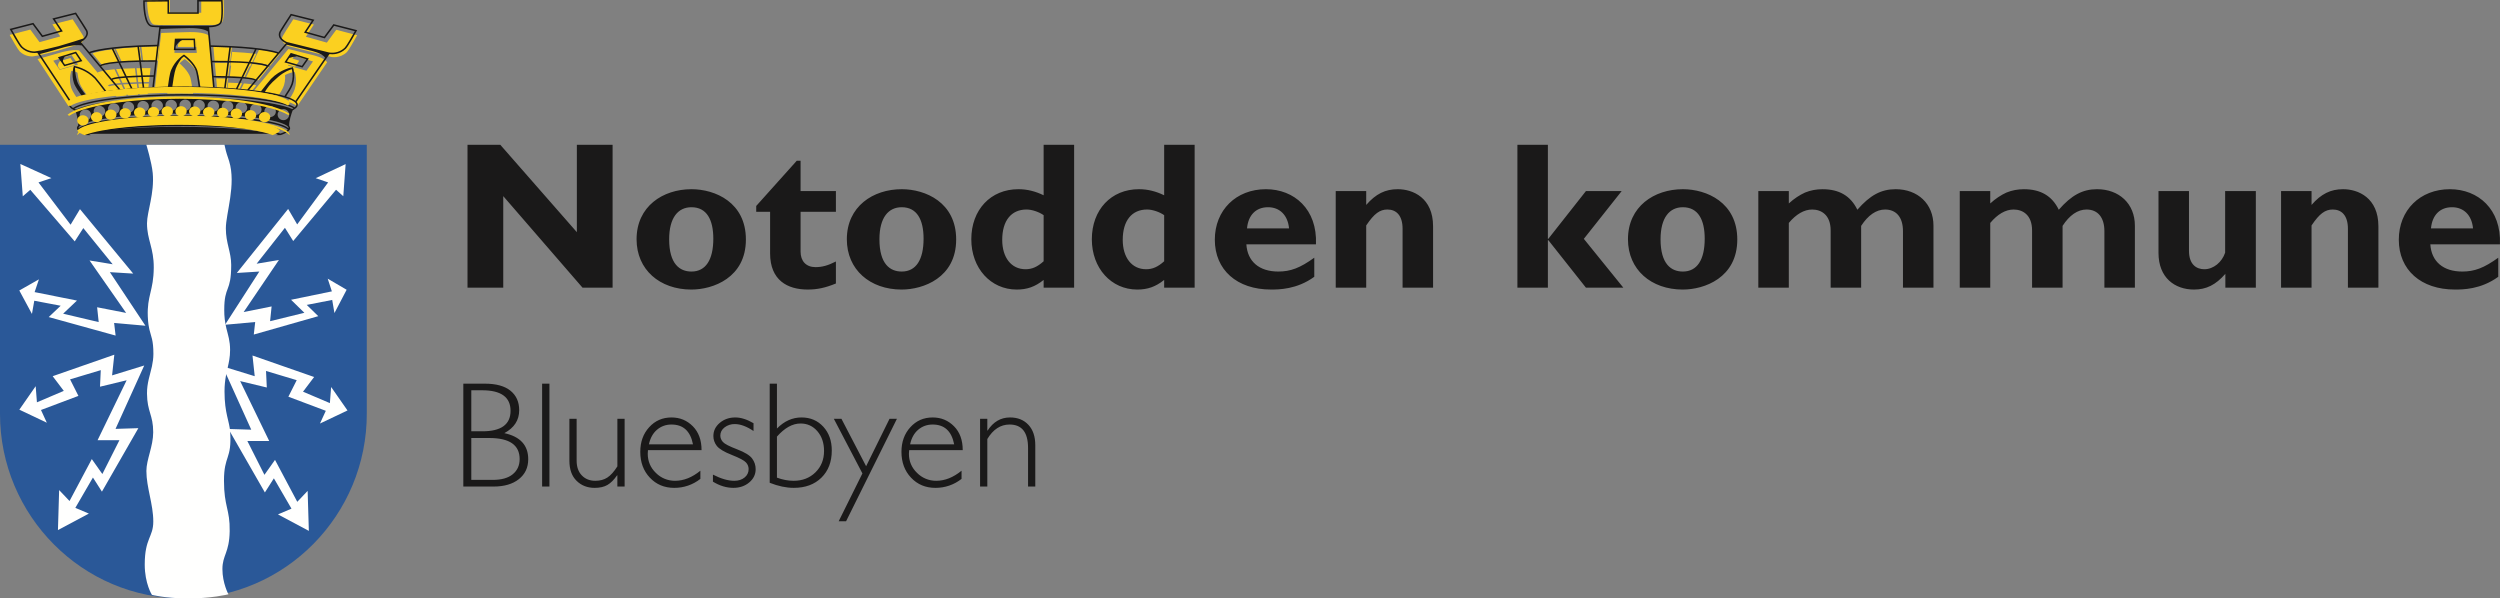 <svg xmlns="http://www.w3.org/2000/svg" width="259" height="62" viewBox="0 0 259 62">
    <rect x="0" y="0" width="259" height="62" fill="#808080" stroke="none"/>
    <g fill="none">
        <path fill="#FBD020" d="M14.157 8.516L13.98 7.07c-.804.019-1.442.05-1.95.093l.656 1.423c.412-.029.902-.053 1.472-.07m4.354-2.026c-.078.058-.152.12-.223.185-.255.34-.461.713-.612 1.111-.148.426-.288 1.449-.348 1.907.89-.016 1.782-.013 2.672.009-.062-.466-.19-1.36-.275-1.643-.222-.732-1.015-1.408-1.214-1.57M14.316 9.81l-.14-1.133c-.578.018-1.042.04-1.418.067l.525 1.14c.337-.029.683-.053 1.032-.074m1.282-2.755c-.536 0-1.019.002-1.455.012l.175 1.444c.348-.01.719-.017 1.12-.021l.16-1.435m-.3 2.7l.122-1.104c-.397.005-.756.013-1.082.02l.14 1.13c.27-.018.544-.032.82-.046m-3.44-2.58c-1.398.127-1.706.31-1.762.353l1.052 1.32c.168-.106.625-.19 1.366-.25l-.655-1.422m1.256 2.722l-.528-1.142c-.996.078-1.27.173-1.343.213l.82 1.03c.34-.037.691-.07 1.05-.101M7.29 6c-.07.02-.656.209-1.094.349-.08.1-.14.212-.181.333-.034.111-.004.18.03.264.077.114.143.21.163.243l1.553-.46L7.29 6"/>
        <path fill="#FBD020" d="M5.515 6.289l1.84-.567.061-.017.668.988-1.902.54-.667-.944zm2.696 4.189c-.274-.369-.703-.986-.826-1.362-.176-.555-.183-1.147-.02-1.706l.023-.065.067.013c.049.007 1.205.192 2.194 1.207.145.148.783.99 1.089 1.397.4-.056.82-.108 1.262-.156l-3.8-4.58c-.264-.048-.937-.091-2.21.3-1.005.306-1.88.53-2.103.589L7.09 11c.22-.19.602-.364 1.119-.522h.001zm-2.413-5.17l.03-.009.3-.089c1.05-.32 1.75-.522 2.239-.701.158-.144.305-.336.305-.558 0-.08-.02-.16-.055-.232C8.543 3.57 7.89 2.555 7.529 2l-2.104.53.817 1.242-2.145.597-.96-1.305L1 3.618c.269.486.867 1.54 1.042 1.709.451.435.964.522 1.294.523.132-.016.355-.049.662-.107.39-.095 1.092-.266 1.8-.436"/>
        <path fill="#FBD020" d="M8.003 7.074L8 7.084c.005.206.038.884.23 1.462.16.49.637 1.125.902 1.454.55-.143 1.207-.273 1.946-.384-.322-.437-.903-1.22-1.033-1.359-.551-.58-1.26-.992-2.042-1.183m6.659-.777l-.18-1.434c-1.013.054-1.833.125-2.49.201l.624 1.334c.533-.045 1.201-.08 2.044-.1m1.69-.016l.168-1.492c-.686.015-1.308.037-1.871.064l.18 1.44c.456-.009.962-.013 1.524-.012m-3.909.132l-.621-1.33c-1.405.172-2.023.366-2.232.446l1.024 1.267c.115-.085.51-.262 1.83-.383m11.376.103c-.468-.01-.986-.014-1.565-.011l.13 1.453c.453.005.867.013 1.251.024l.184-1.466M23.8 7.988c.58.017 1.076.043 1.49.075l.681-1.45c-.518-.04-1.168-.075-1.988-.094L23.8 7.988m-.318 1.228l.132-1.071c-.405-.011-.81-.019-1.216-.023l.092 1.04c.334.016.665.033.992.054m4.502-2.4L29 5.563c-.266-.092-.894-.263-2.155-.419l-.624 1.33c1.14.105 1.589.25 1.764.344m-.1.125c-.15-.072-.578-.211-1.738-.314l-.681 1.451c.708.062 1.14.146 1.294.253l1.124-1.39m-4.045-.587l.178-1.44c-.636-.032-1.273-.054-1.91-.066l.133 1.494c.591-.003 1.12.002 1.6.012m-7.076-3.763h.101v-.006l.687.006 4.28-.006h.075v.007c.342 0 .988-.064 1.147-.38.111-.22.14-.76.14-1.263 0-.412-.02-.795-.029-.95h-2.316v1.317h-3.246V0c-.15.003-2.212.024-2.358.024v.054c0 .776.133 2.413.775 2.479.364.035.626.037.745.036v-.001m2.366 1.361c-.152.058-.288.149-.4.265-.116.137-.216.277-.282.38l-.023.267h1.95l-.05-.913H19.13"/>
        <path fill="#FBD020" d="M18.174 4.26l2.066-.002h.079l.068 1.223-2.32-.002.109-1.219h-.002zm-.711 5.242c.05-.436.173-1.363.337-1.756.434-1.037 1.259-1.574 1.293-1.598l.05-.03.047.034c.044.032 1.079.796 1.356 1.675.093.299.229 1.22.293 1.677.449.013.895.028 1.336.048l-.532-5.87c-.21-.147-.74-.375-2.007-.358-.691.008-2.513.075-2.934.093L16 9.552c.483-.021.972-.039 1.463-.05zm9.081-.643c-.051-.04-.277-.138-1.279-.218l-.514 1.072c.345.029.68.06 1.007.095l.786-.95m-1.456-.23c-.377-.026-.852-.05-1.446-.068l-.136 1.06c.363.023.72.05 1.07.08l.512-1.071m.834-1.739l.633-1.316c-.834-.092-1.67-.158-2.51-.198l-.179 1.415c.85.019 1.522.056 2.056.1m8.36-.999c.01.003.92.218 1.662-.502.177-.173.784-1.245 1.056-1.741l-2.165-.562-.974 1.328-2.173-.609.827-1.265L30.385 2c-.368.568-1.03 1.599-1.103 1.752-.043.084-.066.177-.068.27 0 .075.016.147.048.218.144.327.583.532.653.555l4.368 1.096m-3.82-.065l.035-.053 1.927.594-.677.964-1.924-.55.64-.955zm-3.267 4.159c.328-.423.902-1.155 1.04-1.295 1.001-1.034 2.173-1.224 2.222-1.23l.068-.013.024.066c.011.033.272.819-.02 1.738-.124.383-.489.95-.719 1.287.437.141.772.296.98.462l3.096-4.542c-.252-.481-1.478-.752-1.478-.752l-2.531-.629-.8.97-.014.025s-.001-.003-.004-.003l-3.105 3.76c.433.047.848.099 1.241.157v-.001z"/>
        <path fill="#FBD020" d="M30.108 6.001c-.1.011-.223.028-.38.061-.111.021-.222.052-.328.092-.09.14-.184.286-.222.349.158.047 1.31.391 1.399.42L31 6.29 30.108 6m-.637 1.396c-.181.054-.69.24-1.243.745-.87.792-.966 1.038-1.228 1.453.701.116 1.312.252 1.796.406.193-.296.528-.836.632-1.182.137-.462.151-.953.042-1.422"/>
        <path fill="#1A1919" d="M18.187 5.037l.023-.258c.066-.098.163-.234.278-.365.11-.112.243-.2.391-.255h1.172l.05.879-1.914-.001zM20.204 4h-.076l-2.012.003-.105 1.19 2.262.002L20.205 4h-.001zM6.562 6.453c-.034-.08-.064-.148-.03-.257.04-.117.102-.225.181-.321.438-.136 1.027-.319 1.096-.338l.472.705c-.177.05-1.458.416-1.555.446l-.164-.235zM7.877 5.35l-.06.018L6 5.93l.659.94 1.877-.538-.659-.982zm21.84 1.023c.043-.067.146-.221.247-.37.119-.042.241-.075.366-.098.173-.034.311-.052.421-.064l.992.306-.47.67-1.556-.444zm2.28-.312l-1.874-.581-.034.05-.624.932L31.34 7l.66-.941-.003.002z"/>
        <path fill="#1A1919" d="M8.216 13.439c.585-.678 4.776-1.347 10.8-1.347 6.026 0 10.217.67 10.802 1.347-.116.135-.378.27-.771.399-1.87-.613-6.043-.937-10.03-.937-3.988 0-8.158.324-10.03.937-.392-.13-.655-.264-.771-.4zm-.075-.162c0-.727 4.37-1.507 10.876-1.507 6.505 0 10.875.78 10.875 1.507l-.002.01c-.978-.882-6.06-1.355-10.873-1.355-4.814 0-9.895.473-10.873 1.355l-.003-.01zm1.306-1.362c-.001.316-.268.572-.598.571-.329 0-.595-.257-.594-.574 0-.316.268-.572.597-.571.33 0 .596.257.595.574zm1.448-.373c0 .205-.115.394-.3.496-.186.102-.413.101-.598-.002-.184-.103-.297-.293-.297-.498.001-.317.27-.574.6-.572.33 0 .596.259.595.576zm1.491-.27c0 .317-.267.575-.598.575-.33 0-.598-.258-.598-.575 0-.317.268-.575.598-.575.33 0 .598.258.598.575zm1.512-.155c0 .317-.267.574-.597.574-.33 0-.598-.257-.598-.574 0-.318.268-.575.598-.575.33 0 .597.257.597.575zm1.528-.087c0 .317-.268.574-.598.574-.33 0-.598-.257-.598-.574 0-.317.267-.574.597-.574.33 0 .598.257.598.574zm1.456-.08c0 .318-.267.575-.597.575-.33 0-.598-.257-.598-.574 0-.317.268-.574.598-.574.33 0 .597.257.597.574zm1.448-.04c0 .316-.267.573-.597.573-.33 0-.597-.257-.597-.574 0-.317.267-.574.597-.574.33 0 .597.257.597.574zm1.453-.018c0 .205-.115.394-.3.496-.185.102-.412.102-.596-.001-.185-.103-.298-.292-.298-.497.001-.317.269-.573.598-.572.33 0 .597.258.596.574zm1.439.029c0 .317-.268.574-.598.574-.33 0-.597-.257-.597-.574 0-.317.267-.574.597-.574.33 0 .598.257.598.574zm1.473.072c0 .317-.268.574-.598.573-.33 0-.597-.258-.596-.575 0-.317.269-.574.598-.573.33 0 .597.258.596.575zm1.473.043c0 .205-.114.395-.3.497-.184.102-.412.102-.597 0-.184-.103-.298-.293-.298-.498 0-.317.268-.574.598-.574.33 0 .597.258.597.575zm1.439.118c-.001.317-.27.573-.6.572-.33 0-.596-.259-.595-.576 0-.205.115-.394.3-.496.186-.102.413-.101.598.002.184.103.298.293.297.498zm1.491.182c0 .204-.115.393-.3.495-.184.101-.412.1-.596-.002-.184-.103-.297-.293-.296-.497 0-.205.115-.394.3-.496.184-.102.411-.101.595.002.185.102.298.292.297.496v.002zm1.48.216c0 .317-.267.575-.597.575-.33 0-.598-.258-.598-.575 0-.317.267-.575.598-.575.33 0 .598.258.598.575zm-20.713-.2c-.055-.024-.109-.051-.162-.08 1.12-.714 5.418-1.371 11.399-1.371 5.818 0 10.045.62 11.303 1.313-.043.026-.088.052-.138.077-1.765-.774-6.51-1.222-11.134-1.222-4.744 0-9.619.47-11.268 1.283zm-.553-.502c0-.84 4.698-1.737 11.691-1.737 6.994 0 11.692.897 11.692 1.737 0 .088-.056.177-.158.267-1.463-.869-6.52-1.374-11.435-1.374-5.043 0-10.235.531-11.54 1.442-.162-.111-.25-.224-.25-.337v.002zm3.53-1.383c-.739.107-1.394.233-1.943.372-.264-.32-.741-.933-.9-1.408-.192-.56-.224-1.215-.23-1.415l.003-.01c.259.056 1.218.308 2.039 1.145.13.135.71.893 1.03 1.316zm-6.7-3.872c.225-.057 1.103-.283 2.113-.59 1.278-.39 1.954-.347 2.22-.298l3.816 4.577c-.424.045-.846.097-1.268.156-.307-.407-.948-1.248-1.093-1.396-.994-1.015-2.155-1.2-2.204-1.208l-.067-.01-.023.064c-.011.032-.271.804.02 1.705.121.375.554.992.83 1.36-.521.158-.904.333-1.125.523L4.14 5.595zm-.553-.266c-.489 0-.957-.189-1.3-.524-.175-.168-.775-1.222-1.046-1.708l2.144-.553.967 1.304 2.153-.596-.82-1.242L7.8 1.479c.363.557 1.018 1.568 1.093 1.72.036.072.055.152.055.233 0 .22-.147.412-.306.556-.491.178-1.195.38-2.25.7l-.3.09-.03.008c-.712.17-1.416.34-1.807.435-.31.059-.534.091-.666.108zm7.992-.249l.62 1.287c-1.315.118-1.71.289-1.824.37L9.355 5.513c.21-.078.827-.266 2.226-.432zm2.657-.214l.18 1.388c-.842.018-1.511.055-2.041.097l-.623-1.292c.655-.072 1.473-.142 2.485-.194l-.001.001zm2.033-.071l-.167 1.445c-.56 0-1.065.003-1.52.012l-.18-1.395c.562-.026 1.182-.048 1.867-.062zm-3.08 3.248c.383-.026.857-.048 1.446-.065l.143 1.101c-.357.022-.708.046-1.052.074l-.537-1.11zm-.175.013l.538 1.11c-.367.03-.724.062-1.072.099l-.835-1.002c.076-.039.354-.132 1.37-.207zm-.566-1.554c.518-.042 1.168-.073 1.987-.091l.183 1.407c-.58.017-1.082.04-1.501.07l-.67-1.388v.002zm-.9 1.642l-1.072-1.286c.056-.041.371-.22 1.798-.343l.667 1.385c-.755.058-1.22.14-1.393.244zm4.356-.192l-.124 1.075c-.282.012-.561.026-.836.043l-.143-1.099c.332-.009.698-.015 1.103-.02zm-1.123-.138l-.181-1.406c.445-.009.939-.013 1.483-.011l-.162 1.397c-.408.004-.786.011-1.14.02zm5.794 1.16c-.908-.021-1.816-.024-2.724-.01.06-.446.202-1.441.353-1.856.156-.425.43-.827.625-1.082.072-.064.148-.125.226-.181.204.158 1.012.816 1.238 1.529.087.275.217 1.145.282 1.6zm-3.933-5.975c.418-.017 2.222-.083 2.907-.09 1.255-.018 1.78.206 1.989.35l.527 5.762c-.441-.019-.883-.034-1.324-.045-.063-.45-.198-1.355-.29-1.647-.275-.864-1.3-1.614-1.343-1.646l-.047-.033-.049.03c-.035.023-.853.55-1.282 1.568-.163.386-.283 1.296-.335 1.724-.486.013-.97.028-1.45.049l.697-6.023zm-.872-.367c-.64-.063-.774-1.647-.774-2.4L15 .18c.145 0 2.202-.02 2.353-.023v1.275h3.24V.157h2.313c.01.15.03.52.03.92 0 .486-.03 1.01-.14 1.222-.16.306-.804.368-1.147.368v-.006h-.074l-4.272.005-.684-.005v.005h-.102c-.249.002-.497-.01-.745-.034zm7.985 2.282l-.178 1.395c-.479-.01-1.006-.013-1.597-.012l-.132-1.446c.7.013 1.335.036 1.907.063zm2.65.202l-.626 1.292c-.53-.042-1.196-.077-2.038-.097l.178-1.389c1.012.052 1.829.12 2.487.194zm2.323.425l-1.011 1.215c-.176-.091-.625-.231-1.763-.333l.623-1.287c1.258.15 1.885.316 2.15.405zm-3.6 2.586c.992.079 1.216.175 1.267.214l-.778.933c-.324-.035-.657-.065-.998-.095l.508-1.052zm-1.61-.08c.59.018 1.06.04 1.434.068l-.508 1.05c-.353-.03-.707-.055-1.06-.077l.135-1.04zm1.508-.085c-.495-.035-.99-.06-1.487-.072l.182-1.42c.819.016 1.467.049 1.985.089l-.68 1.403zm.174.014l.68-1.403c1.158.1 1.584.233 1.734.305l-1.122 1.345c-.154-.104-.585-.186-1.292-.247zm-1.847.065l-.132 1.037c-.33-.02-.66-.037-.99-.052L22.14 8.02c.452.004.855.013 1.215.024V8.04zm-1.229-.181l-.129-1.405c.577-.003 1.095.001 1.561.01l-.183 1.42c-.416-.011-.832-.019-1.249-.024V7.86zm7.347 2.08c-.666-.189-1.345-.333-2.03-.433.296-.443.404-.705 1.388-1.55.627-.54 1.2-.739 1.405-.794.124.5.108 1.023-.047 1.516-.119.37-.498.945-.716 1.26zm-.583-4.338c.003 0 .004.003.004.003l.014-.023.794-.953 2.507.616s1.215.267 1.464.738l-3.066 4.462c-.208-.163-.54-.315-.971-.453.227-.33.588-.89.71-1.264.292-.902.032-1.673.02-1.705l-.022-.065-.069.013c-.048.005-1.21.192-2.203 1.205-.135.139-.704.86-1.03 1.274-.39-.057-.8-.108-1.229-.156l3.077-3.69v-.002zm.2-1.795c-.03-.067-.046-.14-.046-.213 0-.092.023-.183.065-.266.074-.15.73-1.162 1.092-1.718l2.113.53-.82 1.241 2.154.596.965-1.302 2.144.552c-.27.487-.868 1.54-1.045 1.71-.429.417-1.046.602-1.645.492l-4.331-1.076c-.068-.023-.503-.225-.647-.546zm.27 8.643c-.214 0-.411-.109-.518-.286-.107-.178-.107-.397 0-.575.106-.177.303-.287.516-.287.33 0 .598.257.598.574 0 .317-.268.574-.598.574h.002zM9.223 13.935c.013-.002.026-.008.04-.013 1.694-.48 5.199-.859 9.753-.859 4.553 0 8.058.381 9.752.86.017.003.03.007.045.012-.064.024-.13.046-.195.065h.45c.382-.117.769-.312.944-.561.03-.05.046-.105.047-.162-.003-.085-.036-.166-.094-.23-.06-.465.266-1.376.35-1.605.082-.052.36-.232.351-.24.122-.114.19-.23.19-.352-.004-.11-.05-.215-.13-.295l3.407-4.951c.278.039 1.038.076 1.694-.554.243-.233 1.088-1.771 1.123-1.835l.05-.09-2.456-.63-.964 1.302-1.83-.508.822-1.247-2.446-.613-.033.048c-.042.065-1.034 1.584-1.133 1.785-.102.189-.11.412-.024.608.144.322.51.531.681.607l-.778.934c-.444-.161-2.114-.619-7.004-.717l-.171-1.866c.306-.003 1.065-.05 1.277-.456.248-.477.13-2.223.124-2.3l-.005-.07h-2.633v1.273h-2.912V0h-.081l-2.597.026-.002.076c-.002.105-.05 2.592.919 2.688.358.034.614.038.744.036l-.21 1.81c-5.195.108-6.74.62-7.042.745l-.85-1.02c.33-.183.923-.661.644-1.23-.099-.202-1.093-1.72-1.135-1.785l-.032-.049-.058.014-2.388.6.823 1.246-1.83.508-.966-1.301L1 2.994l.047.089c.037.065.882 1.602 1.125 1.834.657.632 1.416.596 1.693.554l3.38 5.128c-.06.072-.094.16-.097.25 0 .152.102.297.29.433-.002.003.29.17.388.225.039.118.328.983.272 1.483-.087.091-.132.187-.126.287.022.41.76.676.962.723h.48c-.064-.019-.128-.04-.191-.065z"/>
        <path fill="#FBD020" d="M25.369 11.936c0 .189.112.363.294.457.182.093.405.093.587-.002.18-.094.292-.269.292-.457-.001-.292-.264-.527-.588-.527-.324 0-.586.238-.585.53M23.9 11.77c0 .292.263.53.588.53.325 0 .588-.238.588-.53 0-.292-.263-.529-.588-.529-.325 0-.588.237-.588.53m-2.867-.149c0 .293.264.53.589.53.325 0 .59-.237.59-.53 0-.292-.264-.53-.59-.53-.324 0-.588.238-.588.53m1.45.04c-.01.194.1.378.286.478.186.1.418.1.604 0s.295-.285.285-.48c-.015-.282-.274-.503-.588-.503-.314 0-.572.222-.586.504m4.338.476c0 .189.113.363.295.457.183.094.407.094.588-.001.182-.095.293-.27.293-.459 0-.292-.264-.528-.59-.527-.324 0-.586.238-.586.53m-8.653-.608c0 .189.112.363.294.456.182.094.405.094.586 0 .182-.095.293-.27.292-.458 0-.292-.263-.528-.587-.527-.324 0-.586.237-.585.529m-4.289.125c0 .292.263.53.588.53.324 0 .588-.238.588-.53 0-.292-.264-.529-.588-.529-.325 0-.588.237-.588.53m1.433-.072c0 .292.263.529.588.529.325 0 .588-.237.588-.53-.015-.281-.274-.503-.587-.503-.314 0-.573.222-.588.504m4.27-.028c.021.279.278.495.588.495.31 0 .567-.216.588-.495 0-.292-.263-.529-.588-.529-.325 0-.588.237-.588.53m-2.845-.012c0 .293.264.53.588.53.325 0 .588-.237.588-.53 0-.292-.263-.528-.588-.528-.324 0-.588.236-.588.528m-5.85.335c0 .292.264.53.589.53.325 0 .588-.238.588-.53 0-.293-.263-.53-.588-.53-.325 0-.589.237-.589.53m-1.467.248c0 .19.113.363.295.457.183.094.407.094.588-.001.182-.095.293-.27.292-.46-.016-.281-.275-.502-.589-.502-.313.001-.571.224-.585.506m2.955-.39c0 .292.263.529.588.529.324 0 .588-.237.588-.53 0-.291-.264-.528-.588-.528-.325 0-.588.237-.588.529M8 12.47c0 .292.263.529.588.529.324 0 .588-.237.588-.529 0-.292-.264-.529-.588-.529-.325 0-.588.237-.588.529"/>
        <path fill="#FBD020" d="M29.86 11.916c.051-.036.096-.071.14-.107C28.725 10.855 24.444 10 18.55 10c-6.06 0-10.415.905-11.55 1.89.05.035.105.072.164.11 1.672-1.121 6.612-1.768 11.417-1.768 4.684 0 9.491.616 11.28 1.684"/>
        <path fill="#FBD020" d="M29.845 10.934c.1-.087.155-.173.155-.258C30 9.866 25.379 9 18.5 9S7 9.866 7 10.676c0 .108.086.216.245.324 1.284-.878 6.39-1.39 11.352-1.39 4.835 0 9.809.486 11.248 1.324"/>
        <path fill="#1A1919" d="M27.956 13.802c-1.643-.37-5.042-.664-9.458-.664s-7.815.294-9.459.664l-.039.01c.055.016.118.033.187.05h18.622l.191-.051-.044-.01"/>
        <path fill="#FBD020" d="M28.25 14c.382-.148.637-.303.75-.457C28.431 12.766 24.357 12 18.5 12s-9.931.766-10.5 1.543c.114.154.367.309.75.457 1.818-.702 5.874-1.073 9.75-1.073 3.876 0 7.93.37 9.75 1.073"/>
        <path fill="#FBD020" d="M29.997 14l.003-.014C30 13.028 25.58 12 19 12S8 13.028 8 13.986l.003.014c.989-1.163 6.128-1.787 10.997-1.787 4.868 0 10.008.624 10.997 1.787"/>
        <path fill="#2A5898" d="M28.769 15H0v27.87C0 53.437 8.558 62.03 19.05 62c10.483-.027 18.987-8.64 18.95-19.197V15h-9.231"/>
        <path fill="#FFFFFE" d="M23.838 36.279c0-.993-.214-1.552-.387-2.269-.15-.62-.224-1.256-.219-1.894 0-2.577.72-1.76.72-4.67 0-1.335-.554-2.238-.554-3.785 0-1.548 1.084-4.53.342-6.958-.237-.78-.263-.677-.483-1.703h-8.095s.554 1.822.66 2.924c.197 2.086-.593 4.018-.593 5.212 0 1.712.717 2.548.7 4.604-.02 2.386-.703 2.882-.618 5.035.014.344.038.621.072.857.028.185.058.345.09.488.176.75.419 1.08.419 2.545 0 .226-.017.438-.042.647-.027.216-.064.43-.11.644-.199.906-.52 1.728-.511 2.815.016 1.904.643 2.196.643 4.006 0 1.47-.706 2.827-.706 4.012 0 1.702.715 3.444.715 5.242 0 1.632-.886 1.707-.886 4.46 0 1.975.745 3.138.745 3.138s1.311.344 3.527.37c2.554.03 4.398-.43 4.398-.43s-.623-1.146-.623-2.608c0-1.459.716-1.672.753-3.938.037-2.265-.591-2.527-.591-5.212 0-2.676.82-2.179.644-5.036-.07-1.155-.588-1.92-.588-4.221 0-1.283.25-2.065.421-2.892.028-.13.052-.26.073-.391.05-.306.082-.628.082-.992m-8.769-2.534l-3.683-5.55 2.415.148-5.514-6.677-.972 1.614-3.325-4.381 1.337-.446-3.217-1.466.252 3.351.778-.675 4.603 5.346.89-1.38 3.04 3.75-2.395-.394 3.792 5.434-3.006-.587.162 1.537-3.683-.871s1.239-1.177 1.432-1.358l-4.386-.877.445-1.324L2 30.094c.066.12 1.123 2.078 1.31 2.43l.241-1.368 2.735.517-1.238 1.175 6.929 1.917-.154-1.308 3.243.288"/>
        <path fill="#FFFFFE" d="M36 42.523l-1.695-2.431-.13 1.67-2.783-1.183 1.151-1.522-6.386-2.227.218 2.02.013.124s-3.02-.932-3.328-1.025l2.97 6.567-2.363-.076 3.774 6.578.932-1.463 1.823 3.141-1.4.595 3.2 1.709-.125-4.144-1.074 1.132-2.307-4.344-1.096 1.548-1.769-3.506h2.263l-3.01-6.206 2.762.664-.08-1.714 3.179.955-.864 1.713 3.878 1.461-.605 1.319L36 42.523m-12.687-8.878l3.552-5.512-2.33.146 5.316-6.633.938 1.602 3.205-4.35-1.288-.44L35.807 17l-.243 3.33-.75-.673-4.438 5.313-.859-1.371-2.93 3.722 2.309-.39-3.655 5.398 2.897-.583-.157 1.529 3.551-.869-1.38-1.35 4.228-.87s-.33-1.017-.43-1.315l1.96 1.148-1.263 2.413-.231-1.359-2.638.514 1.195 1.167-6.681 1.904.146-1.298-3.126.285m-21.31 8.797c.098-.146 1.478-2.125 1.693-2.434l.13 1.671 2.784-1.184-1.152-1.522 6.386-2.227-.218 2.02-.013.124s3.02-.932 3.33-1.025l-2.973 6.567 2.364-.075c-.136.234-3.648 6.36-3.774 6.577-.118-.19-.932-1.463-.932-1.463l-1.823 3.143 1.402.594-3.203 1.708c.008-.248.116-3.818.124-4.144l1.076 1.132 2.308-4.344 1.093 1.549 1.77-3.507H10.11l3.01-6.206s-2.568.618-2.76.666l.08-1.715-3.18.954.864 1.714-3.878 1.46.605 1.319L2 42.44"/>
        <path fill="#1A1919" d="M63.466 29.803H60.35l-8.213-9.484v9.483h-3.703v-14.8h3.398l7.93 9.051v-9.052h3.703v14.803m8.17-8.335c-1.373 0-2.31 1.063-2.31 3.32 0 2.583 1.112 3.343 2.31 3.343 1.48 0 2.265-1.215 2.265-3.407 0-1.954-.675-3.256-2.265-3.256zm0 8.53c-3.29 0-5.686-2.063-5.686-5.21 0-3.407 2.722-5.188 5.686-5.188 2.461 0 5.64 1.368 5.64 5.21 0 3.972-3.419 5.187-5.641 5.187zm14.963-8.054H82.94v4.125c0 .976.566 1.605 1.547 1.605.653 0 1.263-.15 2.112-.585v2.28c-1.11.455-1.938.627-2.92.627-2.09 0-3.897-.954-3.897-3.753v-4.299h-1.438v-.607l4.203-4.688h.393v3.146h3.66v2.15m6.817-.477c-1.371 0-2.308 1.063-2.308 3.32 0 2.583 1.11 3.343 2.308 3.343 1.481 0 2.265-1.215 2.265-3.407 0-1.954-.675-3.256-2.265-3.256zm0 8.53c-3.288 0-5.685-2.063-5.685-5.21 0-3.407 2.723-5.188 5.685-5.188 2.462 0 5.642 1.368 5.642 5.21 0 3.972-3.42 5.187-5.642 5.187zm14.703-7.706c-.457-.326-1.198-.587-1.764-.587-1.59 0-2.526 1.152-2.526 3.149 0 1.823.935 3.038 2.417 3.038.675 0 1.22-.239 1.873-.825v-4.775zm3.159 7.51h-3.159V29c-.892.716-1.72.998-2.788.998-2.7 0-4.705-2.214-4.705-5.209 0-3.06 2.004-5.188 4.88-5.188.914 0 1.764.218 2.613.63V15h3.159v14.803zm9.328-7.51c-.457-.326-1.199-.587-1.764-.587-1.591 0-2.528 1.152-2.528 3.149 0 1.823.937 3.038 2.42 3.038.673 0 1.218-.239 1.872-.825v-4.775zm3.158 7.51h-3.158V29c-.893.716-1.721.998-2.788.998-2.703 0-4.705-2.214-4.705-5.209 0-3.06 2.004-5.188 4.879-5.188.914 0 1.764.218 2.614.63V15h3.158v14.803zm9.781-6.143c-.131-1.367-.96-2.191-2.178-2.191-1.243 0-2.048.802-2.178 2.19h4.356v.001zm2.613 5.015c-1.807 1.322-3.703 1.322-4.487 1.322-3.53 0-5.817-2.038-5.817-5.164 0-3.061 2.202-5.232 5.295-5.232 2.919 0 5.335 2.063 5.184 5.709h-7.211c.11 1.78 1.33 2.822 3.31 2.822 1.265 0 2.246-.368 3.726-1.433v1.976zm5.38-7.445c1.002-1.15 1.982-1.629 3.267-1.629 1.568 0 3.66.891 3.66 3.842v6.36h-3.159v-6.1c0-1.41-.675-1.997-1.568-1.997-.784 0-1.373.414-2.2 1.651v6.446h-3.158V19.796h3.158v1.434m18.82 3.515h.043l3.9-4.949h3.703l-3.92 4.949 4.093 5.058h-3.875l-3.9-4.927h-.042v4.927h-3.158V15h3.158v9.745m13.982-3.276c-1.371 0-2.31 1.063-2.31 3.32 0 2.583 1.112 3.343 2.31 3.343 1.481 0 2.265-1.215 2.265-3.407 0-1.954-.675-3.256-2.265-3.256zm0 8.53c-3.29 0-5.686-2.063-5.686-5.21 0-3.407 2.724-5.188 5.686-5.188 2.462 0 5.64 1.368 5.64 5.21 0 3.972-3.417 5.187-5.64 5.187zm10.978-8.922c.545-.498 1.11-.868 1.677-1.127.589-.24 1.176-.347 1.809-.347 1.742 0 2.918.694 3.615 2.126 1.307-1.499 2.46-2.128 3.965-2.128 2.287 0 3.92 1.498 3.92 3.778v6.424h-3.159v-5.86c0-1.433-.697-2.237-1.85-2.237-.915 0-1.765.587-2.483 1.694v6.403h-3.16v-5.926c0-1.627-.978-2.17-1.917-2.17-.827 0-1.655.478-2.417 1.388v6.708h-3.159V19.796h3.16v1.283m20.868-.002c.544-.498 1.11-.868 1.675-1.127.59-.24 1.178-.347 1.81-.347 1.742 0 2.918.694 3.615 2.126 1.307-1.499 2.462-2.128 3.964-2.128 2.287 0 3.92 1.498 3.92 3.778v6.424h-3.158v-5.86c0-1.433-.697-2.237-1.85-2.237-.916 0-1.766.587-2.483 1.694v6.403h-3.16v-5.926c0-1.627-.978-2.17-1.917-2.17-.828 0-1.654.478-2.416 1.388v6.708h-3.16V19.796h3.16v1.283m24.357 7.291c-1.003 1.15-1.984 1.628-3.245 1.628-1.984 0-3.682-1.215-3.682-3.798v-6.404h3.158v6.187c0 1.41.762 1.91 1.59 1.91.958 0 1.83-.738 2.156-1.715v-6.382h3.181v10.007h-3.158V28.37m8.93-7.14c1.003-1.15 1.983-1.629 3.268-1.629 1.567 0 3.658.891 3.658 3.842v6.36h-3.158v-6.1c0-1.41-.675-1.997-1.568-1.997-.784 0-1.373.414-2.2 1.651v6.446h-3.158V19.796h3.158v1.434m16.728 2.43c-.13-1.367-.957-2.191-2.178-2.191-1.24 0-2.046.802-2.179 2.19h4.357v.001zm2.614 5.015c-1.807 1.322-3.703 1.322-4.487 1.322-3.53 0-5.816-2.038-5.816-5.164 0-3.061 2.2-5.232 5.293-5.232 2.919 0 5.337 2.063 5.185 5.709h-7.211c.11 1.78 1.33 2.822 3.31 2.822 1.265 0 2.244-.368 3.727-1.433v1.976h-.001zM48 39.747h2.228c1.17 0 2.055.243 2.658.732.603.488.903 1.162.903 2.02 0 1.03-.513 1.82-1.538 2.374 1.648.357 2.473 1.256 2.473 2.702 0 .865-.323 1.553-.97 2.064-.646.512-1.52.767-2.623.767H48V39.747zm.827.685v4.25h1.149c1.943 0 2.917-.707 2.917-2.12 0-1.42-.983-2.13-2.948-2.13h-1.118zm0 4.945v4.34h2.212c.915 0 1.608-.194 2.084-.587.475-.39.712-.915.712-1.57 0-1.456-1.05-2.183-3.155-2.183h-1.853zm8.094-5.631v10.66h-.758V39.747h.758v-.001zm7.037 10.66v-1.16h-.03c-.326.468-.662.802-1.007 1-.345.198-.782.297-1.314.297-.755 0-1.38-.244-1.875-.733-.496-.487-.743-1.18-.743-2.076v-4.349h.75v4.335c0 .652.179 1.162.537 1.533.356.371.822.557 1.394.557.49 0 .906-.11 1.25-.335.346-.225.692-.61 1.04-1.16v-4.928h.75v7.019h-.752zm8.724-3.77H67.13c-.016.122-.023.244-.023.366 0 .784.28 1.448.842 1.992.525.53 1.243.823 1.99.816.894 0 1.767-.347 2.62-1.044v.846c-.771.609-1.727.937-2.71.931-1.017 0-1.857-.351-2.521-1.054-.663-.7-.995-1.594-.995-2.678 0-1.028.306-1.877.919-2.55.612-.675 1.383-1.013 2.312-1.013.874 0 1.611.304 2.213.912.603.608.905 1.433.905 2.476zm-5.453-.602h4.564c-.265-1.369-1.008-2.053-2.23-2.053-.575 0-1.074.18-1.495.538-.422.358-.701.863-.84 1.515zm10.836-2.19v.808c-.716-.478-1.36-.718-1.93-.718-.387-.011-.766.11-1.073.345-.29.227-.437.51-.437.847 0 .239.089.458.266.66.174.2.663.454 1.461.758.8.306 1.322.624 1.567.954.245.331.367.7.367 1.107 0 .544-.22 1.003-.666 1.376-.444.374-.992.561-1.646.561-.71 0-1.414-.214-2.114-.641v-.73c.831.427 1.57.64 2.213.64.434 0 .791-.115 1.069-.344.27-.211.424-.536.416-.878-.002-.25-.099-.491-.27-.674-.183-.207-.672-.468-1.47-.783-.8-.315-1.319-.628-1.556-.935-.232-.292-.358-.653-.356-1.026 0-.534.22-.988.663-1.362.441-.374.979-.561 1.611-.561.577 0 1.205.199 1.885.596zm1.676 6.173V39.746h.75v4.648c.751-.764 1.6-1.146 2.543-1.146.92 0 1.672.32 2.259.958.587.638.88 1.46.88 2.468 0 1.17-.357 2.108-1.075 2.813-.717.704-1.671 1.055-2.86 1.055-.782 0-1.613-.174-2.496-.525h-.001zm.75-4.784v4.25c.583.219 1.16.327 1.732.327.909 0 1.66-.291 2.255-.873.595-.583.893-1.321.893-2.218 0-.828-.231-1.509-.69-2.043-.46-.535-1.04-.802-1.738-.802-.838 0-1.654.453-2.452 1.359zm12.432-1.848L87.655 54h-.767l2.458-4.953-2.962-5.662h.788l2.558 4.916 2.426-4.916h.767zm6.816 3.251h-5.55c-.017.122-.025.244-.025.366 0 .784.281 1.448.843 1.992.526.53 1.244.823 1.99.816.895 0 1.767-.347 2.62-1.044v.846c-.771.609-1.727.937-2.71.931-1.017 0-1.857-.351-2.52-1.054-.664-.7-.996-1.594-.996-2.678 0-1.028.307-1.877.92-2.55.612-.675 1.382-1.013 2.311-1.013.874 0 1.612.304 2.213.912.604.608.904 1.433.904 2.476zm-5.452-.602h4.565c-.266-1.369-1.008-2.053-2.23-2.053-.576 0-1.075.18-1.497.538-.42.358-.7.863-.838 1.515zm7.999-2.649v1.221h.03c.588-.905 1.361-1.358 2.32-1.358.797 0 1.434.254 1.907.764.475.507.713 1.213.713 2.113v4.28h-.75v-3.998c0-1.616-.638-2.426-1.915-2.426-.934 0-1.702.501-2.305 1.503v4.922h-.75v-7.02h.75z"/>
    </g>
</svg>
